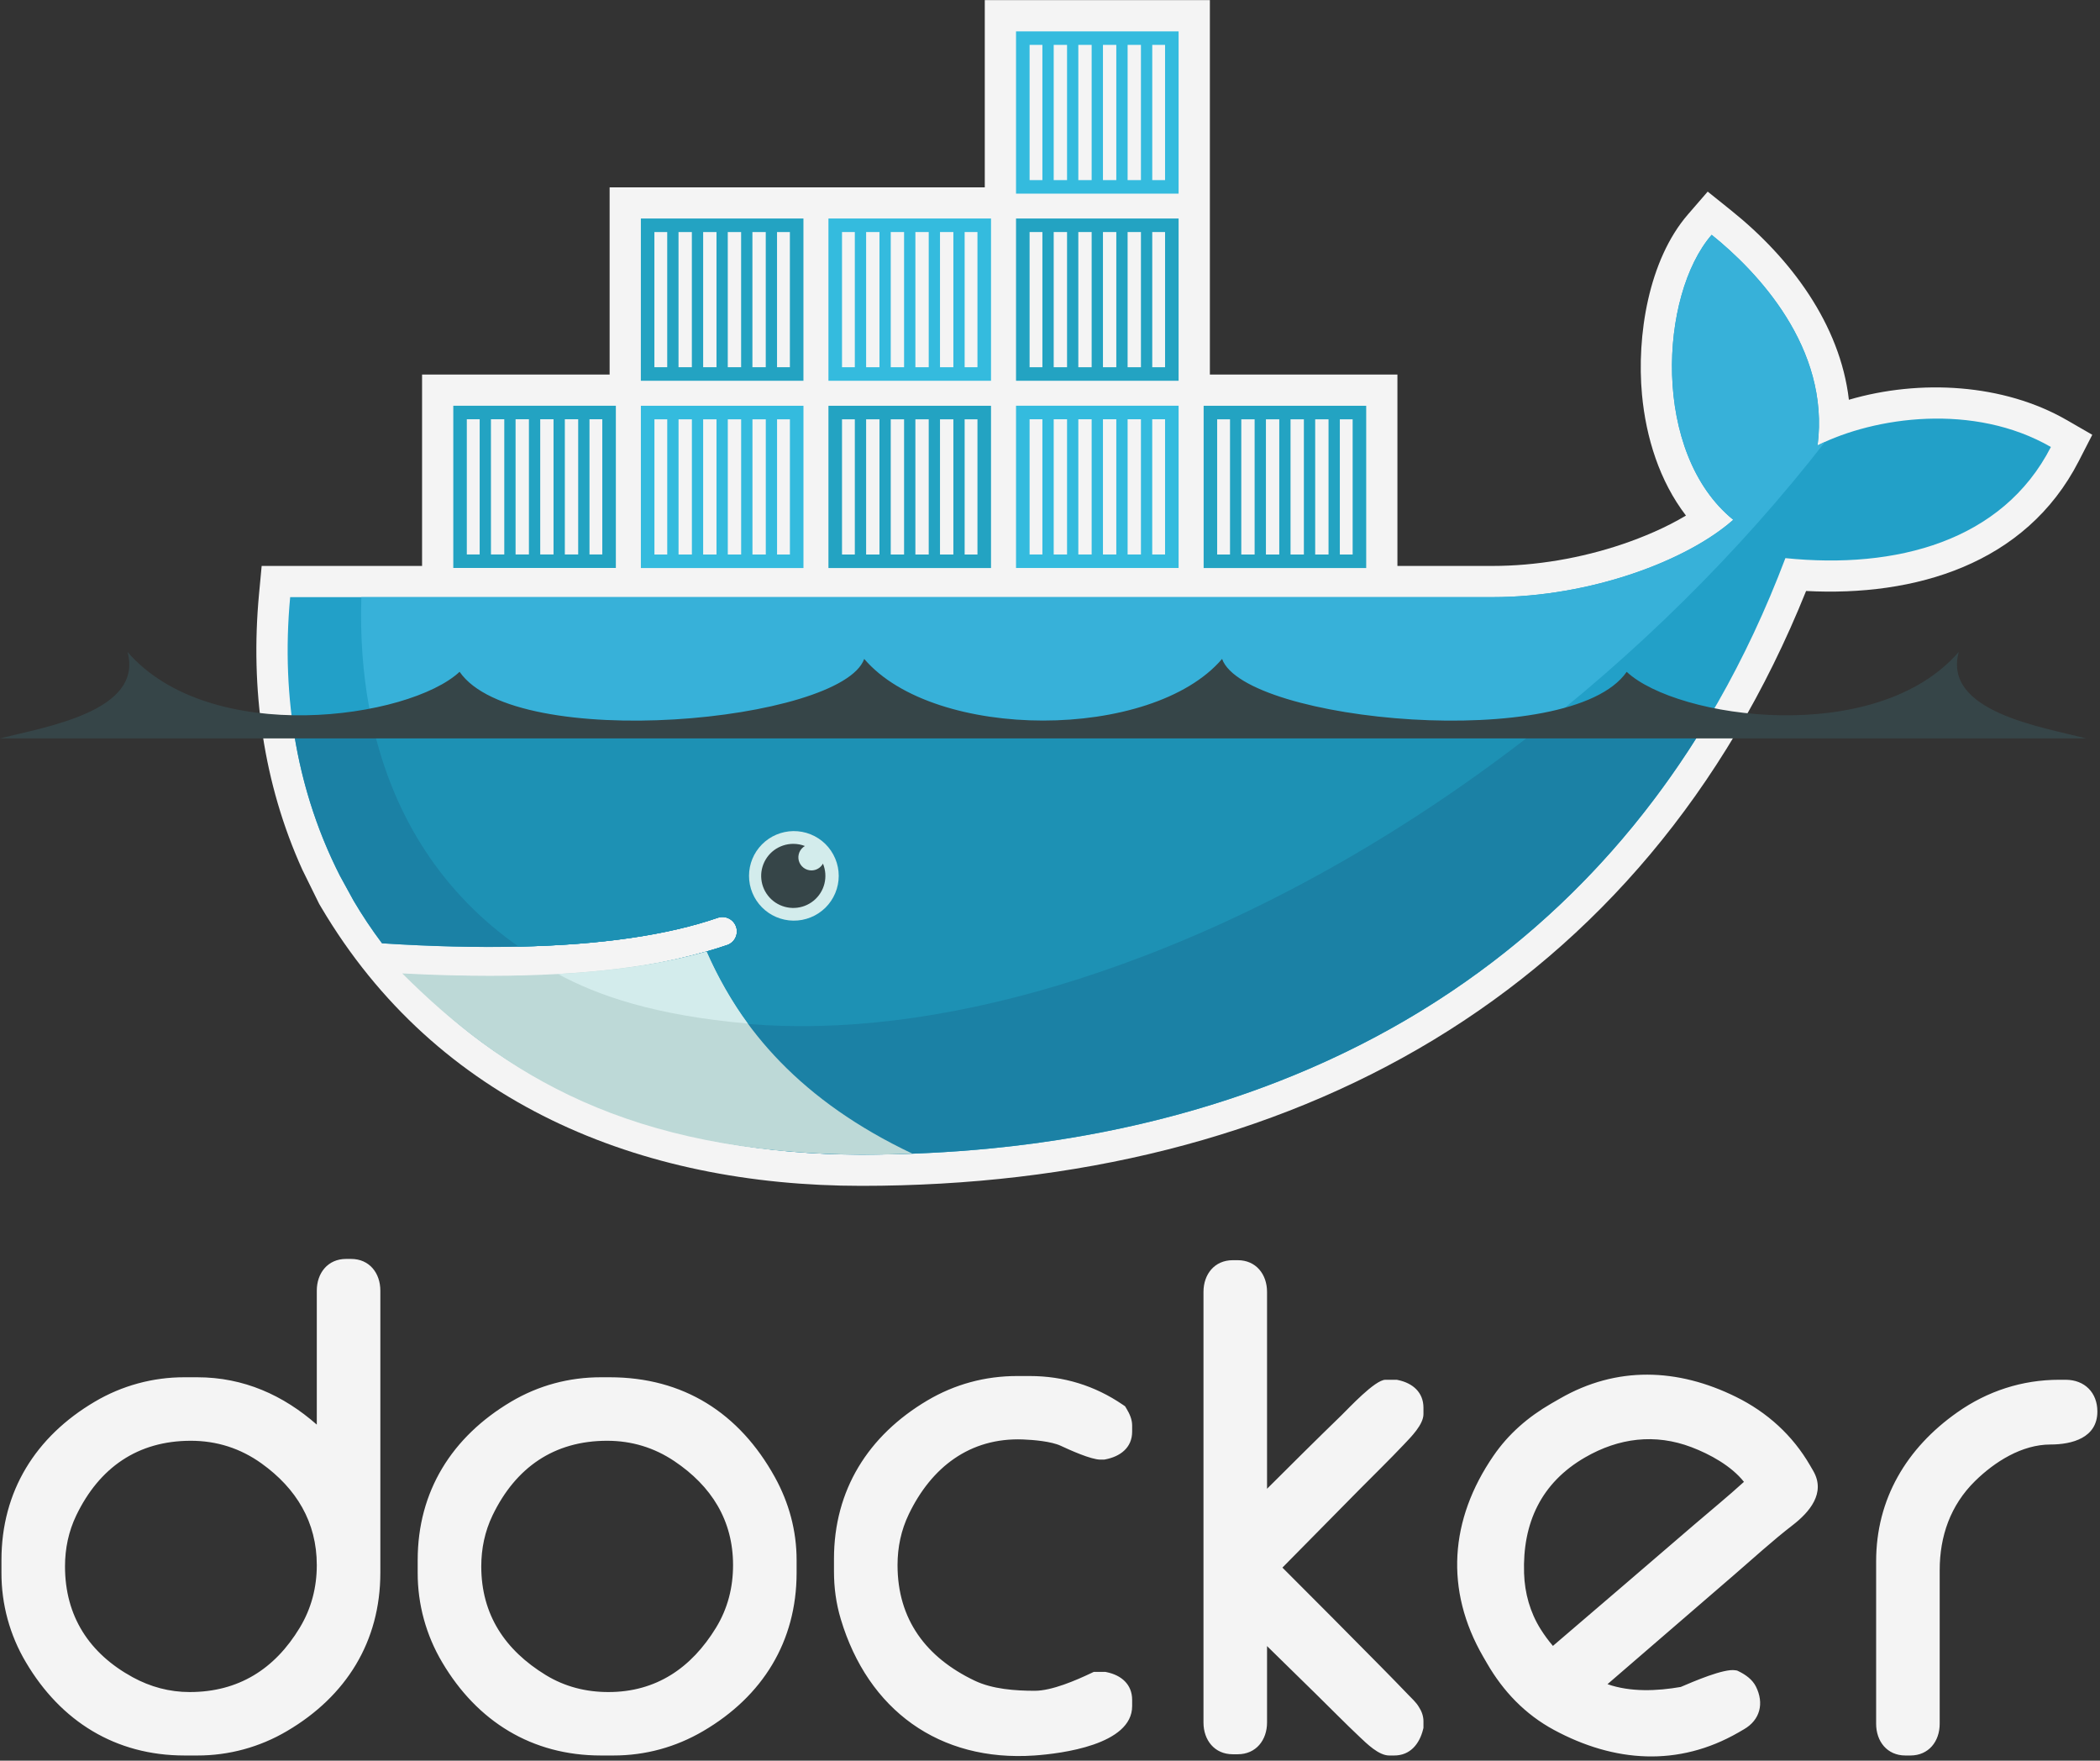 <svg width="68" height="57" viewBox="0 0 68 57" fill="none" xmlns="http://www.w3.org/2000/svg">
<rect x="0" y="0" width="68" height="57" fill="#333333" stroke="none"/>
<g clip-path="url(#clip0_1339_1620)">
<path fill-rule="evenodd" clip-rule="evenodd" d="M10.258 46.121V41.784C10.258 41.214 10.615 40.757 11.206 40.757H11.37C11.961 40.757 12.316 41.215 12.316 41.784V46.35V50.915C12.316 53.142 11.214 54.913 9.293 56.042C8.413 56.562 7.408 56.836 6.386 56.833H5.977C3.745 56.833 1.972 55.732 0.84 53.817C0.317 52.939 0.044 51.936 0.047 50.915V50.508C0.047 48.281 1.15 46.51 3.069 45.379C3.949 44.858 4.954 44.585 5.977 44.588H6.386C7.896 44.588 9.177 45.172 10.258 46.121ZM2.105 50.711C2.105 52.32 2.886 53.529 4.298 54.3C4.87 54.612 5.49 54.779 6.141 54.779C7.723 54.779 8.897 54.035 9.706 52.697C10.082 52.074 10.258 51.394 10.258 50.67C10.258 49.275 9.596 48.187 8.47 47.379C7.788 46.889 7.019 46.644 6.181 46.644C4.457 46.644 3.216 47.513 2.471 49.057C2.22 49.579 2.105 50.134 2.105 50.711ZM19.457 44.588H19.742C22.127 44.588 23.94 45.742 25.09 47.82C25.549 48.651 25.795 49.558 25.795 50.508V50.915C25.795 53.142 24.695 54.916 22.771 56.042C21.881 56.564 20.897 56.833 19.864 56.833H19.457C17.225 56.833 15.451 55.732 14.319 53.817C13.797 52.939 13.522 51.936 13.525 50.915V50.508C13.525 48.281 14.633 46.516 16.547 45.38C17.438 44.852 18.422 44.588 19.457 44.588ZM15.584 50.711C15.584 52.273 16.352 53.421 17.673 54.229C18.294 54.608 18.977 54.779 19.702 54.779C21.248 54.779 22.39 53.997 23.186 52.695C23.565 52.074 23.737 51.392 23.737 50.67C23.737 49.218 23.036 48.109 21.838 47.305C21.182 46.864 20.451 46.644 19.66 46.644C17.936 46.644 16.695 47.513 15.95 49.057C15.699 49.579 15.584 50.134 15.584 50.711ZM34.352 46.808C34.041 46.662 33.459 46.614 33.124 46.601C31.404 46.537 30.16 47.503 29.43 49.017C29.178 49.539 29.063 50.092 29.063 50.67C29.063 52.429 29.988 53.661 31.562 54.411C32.137 54.686 32.879 54.738 33.507 54.738C34.06 54.738 34.841 54.4 35.331 54.167L35.416 54.127H35.797L35.839 54.136C36.307 54.233 36.66 54.529 36.66 55.032V55.235C36.66 56.485 34.37 56.772 33.496 56.833C30.412 57.045 28.105 55.355 27.226 52.42C27.073 51.91 27.005 51.404 27.005 50.873V50.467C27.005 48.239 28.112 46.475 30.027 45.34C30.917 44.813 31.901 44.548 32.935 44.548H33.343C34.44 44.548 35.451 44.858 36.356 45.476L36.431 45.527L36.478 45.605C36.576 45.766 36.66 45.953 36.66 46.146V46.349C36.66 46.874 36.267 47.156 35.792 47.247L35.753 47.254H35.631C35.324 47.254 34.626 46.936 34.352 46.808ZM41.028 48.198C41.828 47.4 42.63 46.602 43.441 45.816C43.667 45.597 44.523 44.669 44.861 44.669H45.229L45.271 44.678C45.741 44.776 46.093 45.072 46.093 45.576V45.779C46.093 46.122 45.689 46.522 45.467 46.757C44.994 47.257 44.496 47.741 44.012 48.23L41.526 50.75C42.596 51.821 43.666 52.892 44.728 53.971C45.023 54.269 45.315 54.569 45.605 54.871C45.707 54.979 45.858 55.112 45.944 55.261C46.036 55.401 46.093 55.558 46.093 55.725V55.938L46.081 55.987C45.965 56.455 45.667 56.833 45.147 56.833H44.983C44.642 56.833 44.258 56.449 44.024 56.229C43.544 55.777 43.08 55.301 42.608 54.839L41.028 53.291V55.766C41.028 56.335 40.67 56.793 40.08 56.793H39.918C39.327 56.793 38.97 56.335 38.97 55.766V41.824C38.97 41.254 39.327 40.798 39.918 40.798H40.08C40.67 40.798 41.028 41.254 41.028 41.824V48.198ZM66.681 44.669H66.886C67.503 44.669 67.915 45.085 67.915 45.697C67.915 46.547 67.1 46.765 66.396 46.765C65.471 46.765 64.589 47.324 63.952 47.95C63.157 48.732 62.809 49.733 62.809 50.833V55.806C62.809 56.376 62.453 56.833 61.861 56.833H61.699C61.107 56.833 60.751 56.376 60.751 55.806V50.548C60.751 48.529 61.735 46.881 63.377 45.725C64.358 45.034 65.481 44.669 66.681 44.669ZM52.052 54.524C52.801 54.785 53.655 54.747 54.424 54.614C54.817 54.447 55.822 54.009 56.192 54.074L56.249 54.083L56.303 54.109C56.528 54.219 56.744 54.373 56.859 54.602C57.128 55.14 56.999 55.68 56.47 55.985L56.294 56.087C54.342 57.211 52.265 57.055 50.319 56.005C49.388 55.503 48.676 54.758 48.151 53.849L48.028 53.637C46.775 51.471 46.944 49.192 48.358 47.133C48.846 46.421 49.483 45.871 50.229 45.44L50.511 45.278C52.35 44.219 54.321 44.291 56.209 45.221C57.224 45.721 58.047 46.466 58.614 47.446L58.716 47.622C59.127 48.334 58.594 48.955 58.044 49.379C57.404 49.871 56.759 50.463 56.147 50.99C54.781 52.167 53.417 53.346 52.052 54.524ZM50.285 53.285C51.812 51.978 53.34 50.67 54.863 49.358C55.384 48.91 55.955 48.445 56.471 47.974C56.057 47.453 55.364 47.077 54.776 46.853C53.589 46.401 52.418 46.553 51.33 47.18C49.904 48.001 49.297 49.309 49.351 50.936C49.372 51.577 49.544 52.195 49.885 52.74C50.005 52.932 50.139 53.113 50.285 53.285ZM39.177 12.126H45.25V18.322H48.321C49.74 18.322 51.198 18.07 52.541 17.616C53.201 17.392 53.942 17.082 54.593 16.691C53.736 15.574 53.298 14.163 53.169 12.773C52.994 10.882 53.376 8.42 54.659 6.94L55.297 6.203L56.058 6.814C57.974 8.349 59.585 10.495 59.869 12.942C62.175 12.265 64.883 12.425 66.916 13.595L67.75 14.076L67.311 14.931C65.592 18.279 61.997 19.317 58.483 19.133C53.224 32.203 41.776 38.391 27.894 38.391C20.722 38.391 14.143 35.716 10.396 29.366L10.335 29.263L9.789 28.154C8.522 25.359 8.101 22.298 8.387 19.238L8.473 18.322H13.667V12.126H19.74V6.065H31.888V0.004H39.177V12.126Z" fill="#F4F4F4"/>
<path fill-rule="evenodd" clip-rule="evenodd" d="M58.855 14.419C59.263 11.26 56.894 8.78 55.425 7.602C53.732 9.555 53.469 14.673 56.125 16.828C54.643 18.142 51.52 19.332 48.322 19.332H9.396C9.085 22.663 9.671 25.731 11.01 28.357L11.453 29.165C11.733 29.64 12.039 30.098 12.37 30.539C13.971 30.642 15.446 30.677 16.796 30.647H16.797C19.449 30.589 21.614 30.276 23.255 29.709C23.37 29.673 23.496 29.683 23.604 29.738C23.713 29.793 23.796 29.887 23.835 30.002C23.875 30.116 23.869 30.242 23.817 30.352C23.766 30.462 23.674 30.547 23.561 30.591C23.342 30.666 23.115 30.737 22.88 30.804H22.879C21.588 31.172 20.202 31.42 18.415 31.53C18.521 31.532 18.305 31.546 18.304 31.546C18.243 31.55 18.167 31.558 18.106 31.561C17.402 31.601 16.643 31.609 15.867 31.609C15.018 31.609 14.182 31.593 13.248 31.546L13.224 31.561C16.467 35.199 21.538 37.381 27.895 37.381C41.349 37.381 52.76 31.43 57.813 18.069C61.398 18.436 64.843 17.524 66.41 14.471C63.914 13.033 60.704 13.492 58.855 14.419Z" fill="#22A0C8"/>
<path fill-rule="evenodd" clip-rule="evenodd" d="M58.855 14.419C59.262 11.26 56.894 8.78 55.425 7.602C53.732 9.555 53.469 14.673 56.125 16.828C54.642 18.142 51.519 19.332 48.322 19.332H11.701C11.542 24.434 13.439 28.306 16.795 30.647H16.796C19.449 30.589 21.613 30.276 23.254 29.709C23.37 29.673 23.495 29.683 23.604 29.738C23.712 29.793 23.795 29.887 23.835 30.002C23.875 30.116 23.868 30.242 23.817 30.352C23.766 30.462 23.674 30.547 23.56 30.591C23.342 30.666 23.115 30.737 22.88 30.804H22.879C21.587 31.172 20.083 31.451 18.296 31.561C18.295 31.561 18.253 31.52 18.252 31.52C22.831 33.864 29.469 33.856 37.081 30.938C45.615 27.666 53.557 21.433 59.099 14.303C59.015 14.341 58.934 14.379 58.855 14.419Z" fill="#37B1D9"/>
<path fill-rule="evenodd" clip-rule="evenodd" d="M9.469 23.379C9.71 25.163 10.234 26.834 11.009 28.356L11.452 29.164C11.732 29.639 12.039 30.098 12.37 30.538C13.971 30.641 15.446 30.676 16.796 30.646C19.449 30.588 21.614 30.275 23.254 29.708C23.37 29.672 23.496 29.683 23.604 29.737C23.712 29.792 23.795 29.887 23.835 30.001C23.875 30.116 23.868 30.241 23.817 30.351C23.766 30.461 23.674 30.546 23.56 30.59C23.342 30.666 23.115 30.736 22.88 30.803H22.879C21.587 31.171 20.091 31.435 18.304 31.545C18.243 31.549 18.136 31.55 18.074 31.553C17.371 31.592 16.619 31.616 15.843 31.616C14.994 31.616 14.126 31.6 13.192 31.553C16.435 35.191 21.538 37.38 27.895 37.38C39.412 37.38 49.433 33.018 55.249 23.379H9.469Z" fill="#1B81A5"/>
<path fill-rule="evenodd" clip-rule="evenodd" d="M12.051 23.379C12.739 26.512 14.394 28.972 16.796 30.646C19.449 30.588 21.613 30.275 23.254 29.708C23.37 29.672 23.495 29.683 23.604 29.737C23.712 29.792 23.795 29.887 23.835 30.001C23.875 30.116 23.868 30.241 23.817 30.351C23.765 30.461 23.674 30.546 23.56 30.59C23.342 30.666 23.114 30.736 22.88 30.803H22.879C21.587 31.171 20.059 31.435 18.272 31.545C22.85 33.888 29.47 33.855 37.081 30.937C41.685 29.172 46.116 26.544 50.092 23.379H12.051Z" fill="#1D91B4"/>
<path fill-rule="evenodd" clip-rule="evenodd" d="M14.678 13.135H19.942V18.388H14.678V13.135ZM15.116 13.573H15.532V17.951H15.116V13.573ZM15.897 13.573H16.329V17.951H15.898L15.897 13.573ZM16.695 13.573H17.127V17.951H16.695V13.573ZM17.493 13.573H17.924V17.951H17.493V13.573ZM18.29 13.573H18.722V17.951H18.29V13.573ZM19.088 13.573H19.503V17.951H19.088V13.573ZM20.752 7.074H26.016V12.327H20.751L20.752 7.074ZM21.19 7.512H21.605V11.889H21.19V7.512ZM21.971 7.512H22.403V11.889H21.971L21.971 7.512ZM22.769 7.512H23.201V11.889H22.769V7.512ZM23.566 7.512H23.998V11.889H23.566V7.512ZM24.364 7.512H24.796V11.889H24.364V7.512ZM25.161 7.512H25.577V11.889H25.161V7.512Z" fill="#23A3C2"/>
<path fill-rule="evenodd" clip-rule="evenodd" d="M20.752 13.137H26.017V18.39H20.752L20.752 13.137ZM21.191 13.575H21.606V17.952H21.191V13.575ZM21.972 13.575H22.404V17.952H21.972L21.972 13.575ZM22.769 13.575H23.201V17.952H22.769V13.575ZM23.567 13.575H23.999V17.952H23.567V13.575ZM24.365 13.575H24.797V17.952H24.365V13.575ZM25.162 13.575H25.578V17.952H25.162V13.575Z" fill="#34BBDE"/>
<path fill-rule="evenodd" clip-rule="evenodd" d="M26.826 13.137H32.09V18.39H26.826V13.137ZM27.265 13.575H27.68V17.952H27.265V13.575ZM28.046 13.575H28.478V17.952H28.046V13.575ZM28.843 13.575H29.275V17.952H28.843V13.575ZM29.641 13.575H30.073V17.952H29.641V13.575ZM30.438 13.575H30.871V17.952H30.438V13.575ZM31.236 13.575H31.651V17.952H31.236V13.575Z" fill="#23A3C2"/>
<path fill-rule="evenodd" clip-rule="evenodd" d="M26.826 7.074H32.09V12.327H26.826V7.074ZM27.265 7.512H27.68V11.889H27.265V7.512ZM28.046 7.512H28.478V11.889H28.046V7.512ZM28.843 7.512H29.275V11.889H28.843V7.512ZM29.641 7.512H30.073V11.889H29.641V7.512ZM30.438 7.512H30.871V11.889H30.438V7.512ZM31.236 7.512H31.651V11.889H31.236V7.512ZM32.9 13.135H38.164V18.388H32.9V13.135ZM33.339 13.573H33.754V17.951H33.339V13.573ZM34.12 13.573H34.552V17.951H34.12V13.573ZM34.917 13.573H35.349V17.951H34.917V13.573ZM35.715 13.573H36.147V17.951H35.715V13.573ZM36.513 13.573H36.945V17.951H36.513V13.573ZM37.31 13.573H37.726V17.951H37.31V13.573Z" fill="#34BBDE"/>
<path fill-rule="evenodd" clip-rule="evenodd" d="M32.9 7.074H38.164V12.327H32.9V7.074ZM33.339 7.512H33.754V11.889H33.339V7.512ZM34.12 7.512H34.552V11.889H34.12V7.512ZM34.917 7.512H35.349V11.889H34.917V7.512ZM35.715 7.512H36.147V11.889H35.715V7.512ZM36.513 7.512H36.945V11.889H36.513V7.512ZM37.311 7.512H37.726V11.889H37.311V7.512Z" fill="#23A3C2"/>
<path fill-rule="evenodd" clip-rule="evenodd" d="M32.9 1.016H38.164V6.269H32.9V1.016ZM33.339 1.453H33.754V5.831H33.339V1.453ZM34.12 1.453H34.552V5.831H34.12V1.453ZM34.917 1.453H35.349V5.831H34.917V1.453ZM35.715 1.453H36.147V5.831H35.715V1.453ZM36.513 1.453H36.945V5.831H36.513V1.453ZM37.311 1.453H37.726V5.831H37.311V1.453Z" fill="#34BBDE"/>
<path fill-rule="evenodd" clip-rule="evenodd" d="M38.975 13.137H44.239V18.39H38.975V13.137ZM39.413 13.575H39.829V17.952H39.413V13.575H39.413ZM40.194 13.575H40.626V17.952H40.194L40.194 13.575ZM40.992 13.575H41.424V17.952H40.992V13.575ZM41.789 13.575H42.221V17.952H41.789V13.575ZM42.587 13.575H43.019V17.952H42.587V13.575ZM43.385 13.575H43.8V17.952H43.385V13.575Z" fill="#23A3C2"/>
<path fill-rule="evenodd" clip-rule="evenodd" d="M25.687 26.906C25.879 26.904 26.07 26.939 26.249 27.011C26.427 27.083 26.59 27.189 26.727 27.324C26.863 27.459 26.972 27.62 27.046 27.797C27.121 27.974 27.159 28.164 27.159 28.356C27.159 28.548 27.12 28.738 27.046 28.915C26.972 29.092 26.863 29.253 26.726 29.388C26.589 29.522 26.427 29.629 26.248 29.7C26.07 29.772 25.879 29.808 25.686 29.805C25.305 29.8 24.94 29.645 24.672 29.373C24.404 29.102 24.254 28.736 24.254 28.355C24.254 27.974 24.404 27.609 24.673 27.337C24.941 27.066 25.305 26.912 25.687 26.906Z" fill="#D3ECEC"/>
<path fill-rule="evenodd" clip-rule="evenodd" d="M25.687 27.319C25.82 27.319 25.947 27.344 26.063 27.389C25.983 27.436 25.92 27.508 25.884 27.594C25.849 27.68 25.842 27.775 25.866 27.865C25.891 27.955 25.944 28.034 26.018 28.091C26.091 28.148 26.182 28.179 26.275 28.179C26.436 28.179 26.576 28.09 26.648 27.959C26.733 28.164 26.75 28.392 26.696 28.608C26.642 28.824 26.52 29.017 26.348 29.158C26.175 29.3 25.962 29.382 25.739 29.393C25.516 29.404 25.296 29.343 25.11 29.22C24.924 29.096 24.784 28.916 24.708 28.707C24.633 28.497 24.627 28.269 24.692 28.056C24.757 27.843 24.888 27.656 25.067 27.523C25.247 27.391 25.464 27.319 25.687 27.319ZM0 23.905H67.556C66.085 23.532 62.902 23.029 63.427 21.105C60.752 24.194 54.302 23.272 52.674 21.75C50.861 24.373 40.308 23.376 39.572 21.332C37.299 23.993 30.257 23.993 27.984 21.332C27.248 23.376 16.695 24.373 14.882 21.749C13.254 23.272 6.804 24.194 4.129 21.106C4.654 23.029 1.471 23.532 0 23.905Z" fill="#364548"/>
<path fill-rule="evenodd" clip-rule="evenodd" d="M29.547 37.35C25.95 35.647 23.977 33.332 22.878 30.805C21.542 31.185 19.936 31.428 18.07 31.533C17.368 31.572 16.628 31.592 15.852 31.592C14.958 31.592 14.015 31.566 13.025 31.514C16.324 34.803 20.381 37.335 27.894 37.382C28.449 37.382 28.999 37.371 29.547 37.35Z" fill="#BDD9D7"/>
<path fill-rule="evenodd" clip-rule="evenodd" d="M24.214 33.137C23.716 32.463 23.234 31.616 22.879 30.805C21.543 31.186 19.937 31.429 18.07 31.534C19.352 32.228 21.185 32.871 24.214 33.137Z" fill="#D3ECEC"/>
</g>
<defs>
<clipPath id="clip0_1339_1620">
<rect width="68" height="57" fill="white"/>
</clipPath>
</defs>
</svg>
